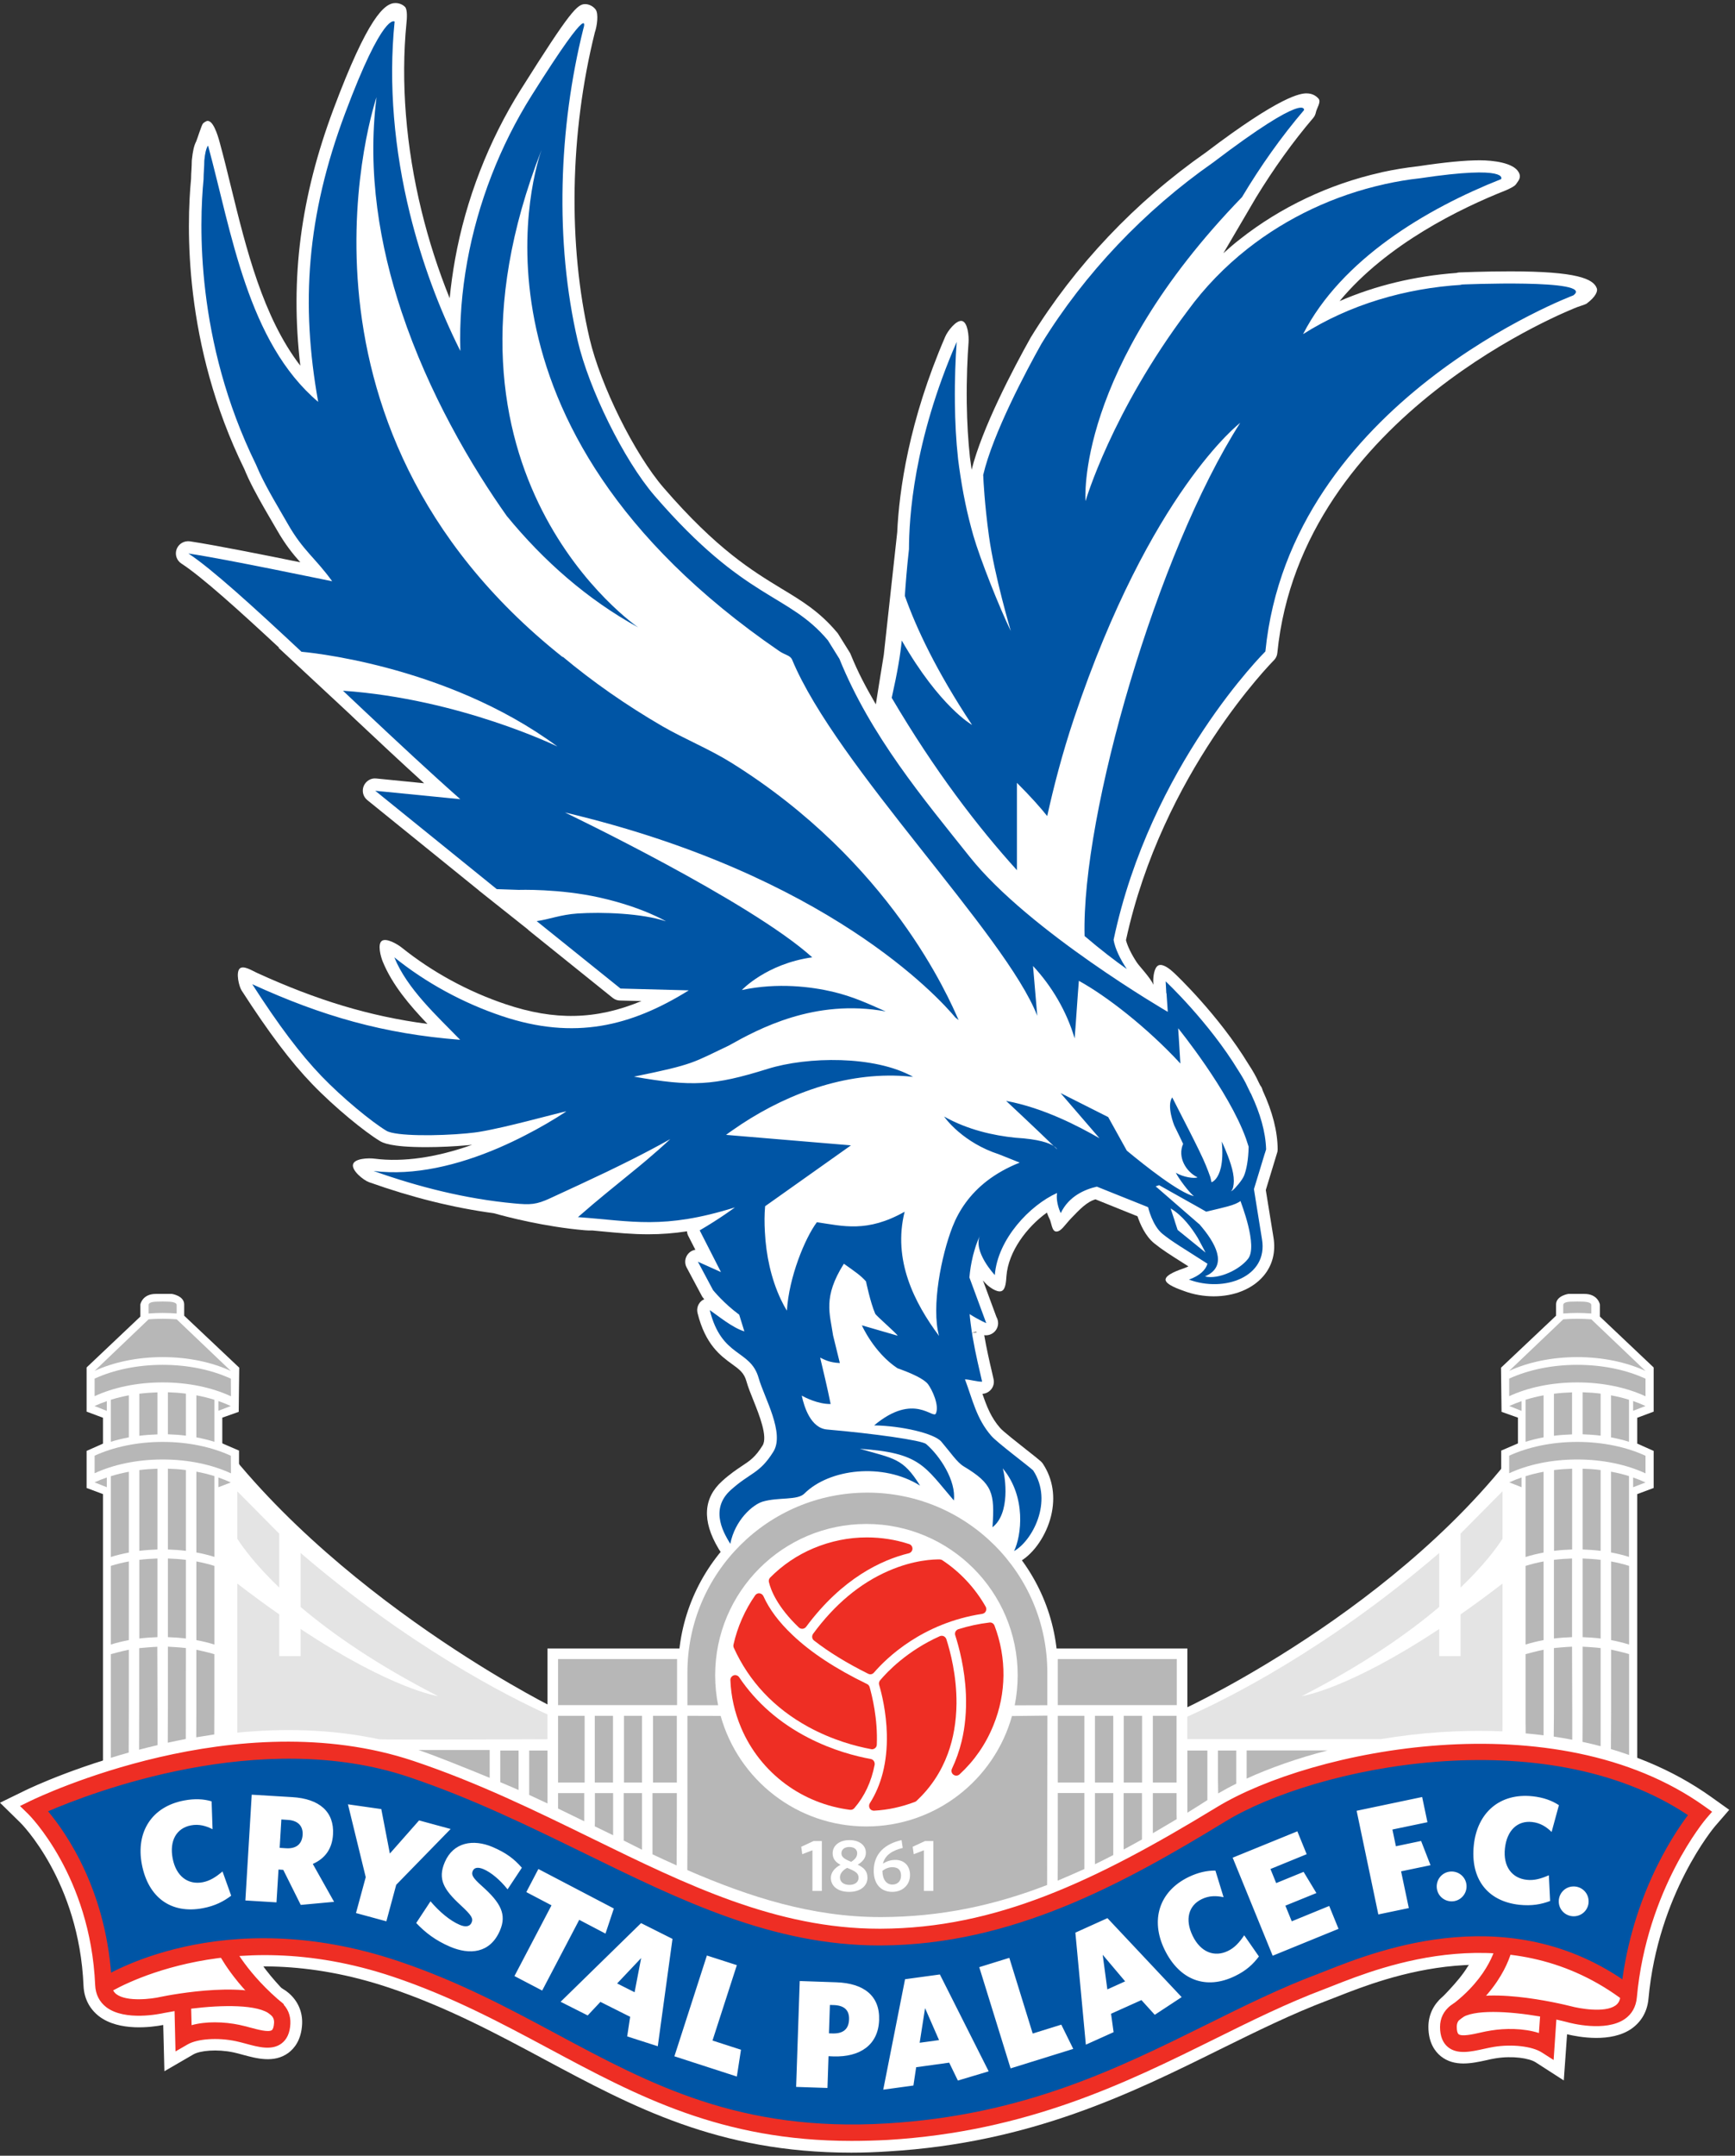 <svg width="161" height="200" viewBox="0 0 161 200" fill="none" xmlns="http://www.w3.org/2000/svg">
<rect x="0" y="0" width="161" height="200" fill="#333333" stroke="none"/>
<g clip-path="url(#clip0_1724_1196)">
<path d="M50.951 158.205C50.951 158.205 28.634 147.007 17.76 129.837C17.819 144.591 17.092 162.998 17.092 162.998L51.255 169.717L50.951 158.205Z" fill="white"/>
<path d="M109.936 158.509C109.936 158.509 132.254 148.196 143.128 131.025C143.069 145.779 143.796 162.998 143.796 162.998L109.632 169.717L109.936 158.509Z" fill="white"/>
<path d="M110.182 152.94H50.804V180.041H110.182V152.94Z" fill="white"/>
<path d="M98.159 154.944C98.159 164.55 90.271 172.34 80.547 172.34C70.822 172.34 62.935 164.55 62.935 154.944C62.935 145.337 70.822 137.548 80.547 137.548C90.271 137.548 98.159 145.337 98.159 154.944Z" fill="white"/>
<path d="M9.558 164.03V138.618L8.035 138.049V134.611L9.558 133.933V131.536L8.035 130.966V126.87L13.025 122.146V121.026C13.025 121.026 13.192 120.043 14.469 120.043C15.746 120.043 15.943 120.043 15.943 120.043C15.943 120.043 17.092 120.21 17.092 121.026C17.092 121.841 17.092 122.067 17.092 122.067L22.2 126.89L22.151 130.986L20.628 131.526V133.913L22.18 134.581V138.363V161.584L9.558 164.03Z" fill="white"/>
<path d="M151.929 164.03V138.618L153.452 138.049V134.611L151.929 133.933V131.536L153.452 130.966V126.87L148.462 122.146V121.026C148.462 121.026 148.295 120.043 147.018 120.043C145.741 120.043 145.544 120.043 145.544 120.043C145.544 120.043 144.395 120.21 144.395 121.026C144.395 121.841 144.395 122.067 144.395 122.067L139.287 126.89L139.336 130.986L140.859 131.526V133.913L139.307 134.581V138.363V161.584L151.929 164.03Z" fill="white"/>
<path d="M78.995 199.716C66.647 199.716 58.76 195.482 50.44 191.023C46.039 188.665 41.481 186.22 36.138 184.422C21.011 179.344 11.04 185.571 10.628 185.836L8.614 182.733C9.086 182.428 20.411 175.238 37.326 180.915C42.974 182.811 47.67 185.326 52.208 187.762C60.793 192.369 68.887 196.71 82.216 195.915C94.681 195.168 103.257 190.925 111.537 186.829C115.074 185.08 118.413 183.43 121.95 182.104C122.176 182.015 122.451 181.907 122.765 181.79C127.195 180.041 140.701 174.707 152.361 183.587L150.112 186.534C140.122 178.921 128.501 183.508 124.13 185.227C123.796 185.355 123.511 185.473 123.266 185.561C119.906 186.829 116.645 188.44 113.198 190.139C104.986 194.206 95.664 198.812 82.452 199.598C81.244 199.677 80.105 199.716 78.995 199.716Z" fill="white"/>
<path d="M145.112 193.017L142.489 191.327C141.9 190.954 140.358 190.709 138.786 190.964C138.511 191.003 138.216 191.072 137.922 191.141C136.606 191.426 134.965 191.789 133.698 190.768C133.177 190.345 132.549 189.53 132.549 188.047C132.549 186.917 133.04 185.915 133.924 185.218C136.822 182.968 143.924 184.54 146.035 185.07C147.44 185.453 148.982 185.434 149.287 185.159C150.004 177.153 153.255 171.368 155.092 168.686C141.949 160.749 121.842 165.061 114.308 169.874C103.071 177.045 93.709 181.505 81.745 181.554C71.549 181.564 62.905 177.369 53.77 172.9C48.662 170.395 43.377 167.812 37.562 165.857C25.353 161.761 11.453 166.378 6.179 168.48C8.143 171.181 11.129 176.475 11.453 184.059C11.738 184.412 13.28 184.501 14.665 184.196C16.836 183.754 24.007 182.526 26.797 184.913C27.651 185.65 28.093 186.671 28.034 187.801C27.956 189.284 27.297 190.06 26.757 190.463C25.441 191.426 23.82 190.984 22.514 190.63C22.229 190.551 21.944 190.473 21.669 190.414C20.117 190.09 18.555 190.247 17.946 190.601L15.255 192.162L15.147 187.87C14.086 188.076 11.07 188.489 9.204 187.074C8.31 186.387 7.799 185.404 7.75 184.226C7.338 174.521 1.935 169.138 1.876 169.089L0 167.252L2.357 166.102C3.143 165.719 21.934 156.722 38.721 162.36C44.763 164.393 50.155 167.036 55.371 169.59C64.064 173.843 72.276 177.87 81.588 177.87C81.627 177.87 81.667 177.87 81.716 177.87C92.786 177.821 101.636 173.587 112.314 166.77C121.144 161.142 144.228 156.299 158.815 166.731L160.465 167.91L159.139 169.442C159.09 169.501 153.854 175.699 152.97 185.444C152.862 186.622 152.312 187.575 151.389 188.223C149.483 189.54 146.527 188.999 145.417 188.734L145.112 193.017Z" fill="white"/>
<path d="M26.58 184.923C26.58 184.923 24.734 183.076 23.968 181.711C22.445 179.019 10.579 184.334 10.579 184.334L13.811 185.031" fill="white"/>
<path d="M133.492 185.63C133.492 185.63 135.378 183.823 136.174 182.487C137.765 179.835 149.494 185.424 149.494 185.424L146.242 186.043" fill="white"/>
<path d="M9.204 185.031C9.204 185.031 8.949 177.733 7.308 174.491C5.668 171.25 5.02 167.988 5.02 167.988C5.02 167.988 14.97 162.979 21.453 162.861C27.936 162.743 44.075 165.543 49.104 168.313C54.133 171.083 67.689 178.519 74.712 180.041C81.745 181.554 93.356 179.756 100.625 176.76C107.884 173.774 112.746 168.627 115.693 167.321C118.64 166.014 128.129 162.586 134.513 162.006C140.898 161.427 148.589 164.05 152.921 164.865C157.253 165.68 156.615 167.321 156.615 167.321L151.399 183.901C151.399 183.901 143.069 181.072 137.48 180.905C131.891 180.738 122.382 184.943 119.445 186.033C116.498 187.123 103.552 192.526 99.387 194.166C95.222 195.807 81.146 199.569 73.121 197.771C65.096 195.974 49.517 188.056 45.44 186.043C41.364 184.019 26.62 179.167 24.665 180.09C22.71 181.014 9.204 185.031 9.204 185.031Z" fill="white"/>
<path d="M148.186 26.776C147.891 25.872 146.359 25.175 140.141 25.175C137.715 25.175 135.466 25.273 135.436 25.273C135.338 25.273 135.24 25.293 135.151 25.322C131.301 25.607 127.627 26.491 124.307 27.935C128.708 22.631 135.564 19.311 139.709 17.67C139.925 17.582 140.534 17.307 140.672 17.101C140.878 16.786 141.212 16.491 140.927 15.981C140.446 15.097 138.56 14.871 137.302 14.871C135.947 14.871 134.031 15.057 131.625 15.421C130.485 15.549 129.346 15.735 128.266 15.971C128.216 15.981 128.167 15.991 128.118 16.01C123.344 17.081 118.826 19.222 115.054 22.199C114.523 22.611 114.013 23.053 113.522 23.495L116.557 18.319C118.197 15.637 119.975 13.152 121.861 10.942C121.989 10.794 122.067 10.617 122.107 10.431C122.175 10.058 122.608 9.468 122.362 9.164C122.205 8.977 121.861 8.663 121.242 8.663C120.692 8.663 118.875 8.849 111.911 14.134C105.359 18.712 99.74 24.645 95.644 31.314C93.994 34.261 91.126 39.732 90.163 43.583C90.104 43.19 90.055 42.807 90.006 42.434C89.839 40.882 89.74 39.28 89.711 37.375C89.682 35.096 89.78 33.063 89.878 31.756C89.917 31.206 89.809 29.919 89.279 29.782C88.748 29.654 87.933 30.715 87.717 31.226C84.338 39.035 83.434 45.518 83.257 49.388L82.01 60.763C81.873 61.549 81.273 65.35 81.273 65.35C80.33 63.71 79.662 62.482 78.936 60.704C78.916 60.645 78.886 60.586 78.847 60.527L77.776 58.808C77.747 58.759 77.717 58.72 77.678 58.68C76.057 56.745 74.417 55.753 72.511 54.604C69.849 52.983 66.529 50.979 61.598 45.272C58.877 42.129 55.724 35.764 54.703 31.383C52.689 22.709 52.876 12.336 55.194 3.024C55.41 2.406 55.557 1.266 55.272 0.883C55.056 0.588 54.663 0.382 54.3 0.382C53.573 0.382 52.915 1.021 48.367 8.25C48.357 8.27 48.347 8.29 48.328 8.309C45.342 13.063 43.23 18.505 42.228 24.055C42.012 25.263 41.845 26.471 41.727 27.67C40.666 25.047 39.792 22.326 39.114 19.556C37.66 13.614 37.179 7.592 37.719 2.131C37.758 1.787 37.827 0.873 37.581 0.638C37.356 0.412 37.031 0.284 36.688 0.284C35.686 0.284 34.144 1.581 30.941 10.136C27.896 18.289 26.914 25.764 27.867 33.927C24.399 29.418 22.847 23.083 21.443 17.366C21.099 15.951 20.755 14.556 20.392 13.23C20.215 12.562 19.733 10.951 19.125 11.256C19.085 11.276 19.046 11.305 19.007 11.325C18.997 11.325 18.997 11.335 18.987 11.335C18.967 11.344 18.948 11.364 18.918 11.384C18.889 11.403 18.859 11.433 18.84 11.452C18.712 11.57 18.28 12.975 18.201 13.132C18.005 13.496 17.887 14.036 17.808 14.802C17.808 14.841 17.798 14.871 17.798 14.91C17.798 15.175 17.779 15.441 17.769 15.706C17.749 16 17.73 16.295 17.73 16.59C17.317 20.872 16.993 31.953 22.68 43.534L22.808 43.838C22.887 44.015 22.965 44.192 23.044 44.369C23.663 45.675 24.36 46.873 25.028 48.023C25.254 48.406 25.47 48.779 25.686 49.152C26.472 50.528 27.16 51.372 27.867 52.168C24.655 51.51 19.91 50.567 17.622 50.223C17.091 50.154 16.59 50.439 16.394 50.94C16.207 51.431 16.384 52.001 16.836 52.286C18.751 53.533 22.238 56.686 25.892 60.085L25.843 60.095L32.346 66.146L32.935 66.706C35.057 68.7 37.257 70.763 39.359 72.668L34.91 72.226C34.419 72.167 33.947 72.462 33.751 72.924C33.564 73.385 33.692 73.916 34.085 74.23L44.448 82.619H44.438L48.976 86.224C49.005 86.253 49.035 86.292 49.074 86.322L56.854 92.579C57.05 92.736 57.286 92.825 57.532 92.825L59.526 92.874C55.302 94.632 51.441 94.691 46.923 93.168C43.436 91.999 40.106 90.182 37.277 87.913C36.874 87.589 35.843 86.99 35.43 87.294C35.018 87.599 35.322 88.738 35.519 89.219C36.403 91.38 38.023 93.276 39.664 94.995C34.301 94.288 29.419 92.805 23.849 90.261C23.388 90.054 22.553 89.504 22.219 89.887C21.895 90.27 22.16 91.479 22.425 91.901C24.949 95.811 26.963 98.492 28.977 100.584C31.089 102.775 33.868 105.024 35.234 105.849C35.499 106.007 36.197 106.429 39.536 106.429C40.803 106.429 42.198 106.36 43.377 106.252C43.524 106.242 43.672 106.223 43.809 106.213C40.479 107.392 37.414 107.834 34.772 107.5C34.203 107.421 32.896 107.47 32.758 108.03C32.621 108.59 33.702 109.484 34.242 109.68C38.21 111.095 42.09 112.057 45.813 112.558C47.041 112.902 50.518 113.816 54.27 114.14C54.526 114.16 54.762 114.169 54.987 114.16C55.292 114.189 55.606 114.218 55.901 114.248C57.345 114.385 58.7 114.513 60.154 114.513C61.343 114.513 62.531 114.425 63.749 114.238C63.759 114.385 63.798 114.533 63.867 114.661L64.525 115.947C64.29 115.987 64.054 116.104 63.887 116.291C63.563 116.645 63.484 117.165 63.72 117.598L65.125 120.23C65.154 120.289 65.193 120.348 65.243 120.407C65.252 120.417 65.282 120.456 65.35 120.535C65.292 120.564 65.233 120.593 65.174 120.633C64.791 120.898 64.614 121.379 64.732 121.831C65.459 124.758 66.873 125.79 67.914 126.546C68.621 127.057 69.054 127.371 69.27 128.167C69.417 128.697 69.663 129.296 69.918 129.935C70.458 131.281 71.264 133.304 70.763 134.11C70.085 135.19 69.614 135.504 68.838 136.015C68.356 136.339 67.747 136.742 67.02 137.4C65.262 138.982 65.134 141.084 66.657 143.648L66.745 143.795C66.981 144.207 67.443 144.424 67.914 144.345C68.376 144.266 68.749 143.913 68.838 143.451C69.191 141.644 72.168 140.21 72.747 140.17C73.769 140.102 74.741 140.033 75.409 139.365C76.49 138.284 82.364 138.216 82.364 138.216C82.364 138.216 83.061 138.245 84.132 138.461C84.338 138.569 84.554 138.658 84.741 138.785C84.927 138.903 85.124 138.972 85.35 138.962C85.477 138.962 87.452 139.758 87.609 139.944C87.904 140.288 91.234 142.135 91.617 142.341C91.843 142.459 93.787 145.042 94.063 145.042C94.514 145.71 94.681 145.524 94.691 144.846C95.958 144.099 97.088 142.439 97.53 140.661C97.962 138.893 97.707 137.214 96.774 135.799C96.725 135.721 96.656 135.652 96.587 135.583C96.391 135.406 95.88 134.994 95.271 134.522C94.456 133.874 93.08 132.803 92.805 132.479C91.97 131.526 91.568 130.495 91.165 129.316C91.489 129.296 91.784 129.139 91.98 128.894C92.196 128.629 92.275 128.275 92.196 127.941L92.049 127.293C91.813 126.301 91.558 125.171 91.342 123.933L91.332 123.874C91.381 123.884 91.42 123.884 91.469 123.884C91.479 123.884 91.479 123.884 91.489 123.884C92.108 123.884 92.619 123.383 92.619 122.755C92.619 122.548 92.56 122.352 92.461 122.175L91.214 118.796C91.322 118.924 91.41 119.022 91.45 119.061C91.754 119.385 92.501 119.935 92.923 119.788C93.346 119.641 93.355 118.816 93.395 118.374C93.571 116.114 95.29 113.835 97.147 112.5C97.255 112.804 97.353 113.01 97.383 113.059C97.579 113.433 97.599 114.258 98.021 114.258C98.031 114.258 98.041 114.258 98.041 114.258C98.473 114.248 98.797 113.659 99.406 113.02C100.182 112.215 100.84 111.507 101.656 111.272L105.555 112.843C105.791 113.541 106.272 114.68 107.117 115.358C107.844 115.947 108.561 116.399 109.848 117.214C109.985 117.303 110.133 117.391 110.28 117.489C110.162 117.548 110.034 117.607 109.887 117.656C109.445 117.814 108.168 118.236 108.158 118.717C108.158 119.189 109.425 119.611 109.877 119.778C110.742 120.102 111.694 120.269 112.628 120.269C114.543 120.269 116.223 119.582 117.244 118.383C118.079 117.401 118.403 116.154 118.168 114.778C118.001 113.757 117.588 111.223 117.46 110.407L118.511 106.95C118.551 106.842 118.561 106.724 118.561 106.616C118.551 104.975 118.089 103.158 117.176 101.184L117.136 101.056C117.097 100.918 117.028 100.801 116.94 100.693C116.891 100.594 116.842 100.496 116.802 100.417C116.557 99.877 116.252 99.337 115.869 98.757C113.07 94.15 109.101 90.398 108.924 90.241C108.59 89.927 107.923 89.377 107.5 89.563C107.088 89.76 106.999 90.663 107.019 91.125L107.038 91.371C106.763 90.722 105.722 89.642 105.496 89.298C104.995 88.542 104.622 87.775 104.485 87.225C107.844 71.696 118.109 61.362 118.207 61.264C118.394 61.077 118.511 60.832 118.531 60.576C120.751 38.367 146.123 28.583 146.379 28.485C146.477 28.446 147.135 28.24 147.214 28.181C148.117 27.513 148.255 27.002 148.186 26.776ZM90.556 123.55C90.585 123.57 90.625 123.58 90.654 123.599L90.163 123.678L90.556 123.55Z" fill="white"/>
<path d="M77.364 186.023L77.01 186.013L76.922 188.646L77.246 188.656C78.219 188.685 78.759 188.282 78.788 187.349C78.818 186.495 78.336 186.053 77.364 186.023Z" fill="#0055A5"/>
<path d="M85.341 189.52L87.138 189.274L85.842 186.308L85.341 189.52Z" fill="#0055A5"/>
<path d="M58.887 184.835L59.496 181.662L57.267 184.019L58.887 184.835Z" fill="#0055A5"/>
<path d="M26.689 168.843L26.109 168.804L25.952 171.436L26.551 171.476C27.494 171.534 28.035 171.083 28.084 170.208C28.123 169.383 27.622 168.892 26.689 168.843Z" fill="#0055A5"/>
<path d="M102.756 184.569L104.407 183.823L102.324 181.357L102.756 184.569Z" fill="#0055A5"/>
<path d="M113.316 168.322C102.187 175.424 93.13 179.658 81.736 179.707C66.333 179.766 54.399 169.56 38.152 164.099C21.895 158.637 3.183 167.753 3.183 167.753C3.183 167.753 9.155 173.587 9.607 184.127C9.607 184.127 20.461 177.055 36.718 182.507C52.974 187.968 61.392 198.852 82.315 197.594C100.526 196.504 110.89 188.066 122.588 183.666C126.223 182.3 139.602 176.082 151.183 184.864C152.243 174.589 157.754 168.205 157.754 168.205C143.904 158.323 121.498 163.107 113.316 168.322ZM18.83 177.035C15.874 177.595 13.752 176.043 13.163 172.969C12.593 169.973 14.076 167.615 17.072 167.046C18.054 166.859 18.889 166.898 19.636 167.124L19.724 169.707C19.125 169.403 18.467 169.207 17.71 169.354C16.384 169.609 15.707 170.768 16.021 172.419C16.345 174.098 17.465 174.884 18.811 174.629C19.479 174.501 20.038 174.147 20.648 173.627L21.453 175.876C20.746 176.407 19.97 176.819 18.83 177.035ZM27.907 176.731L26.286 173.479L25.844 173.45L25.657 176.495L22.769 176.318L23.359 166.505L27.111 166.731C29.645 166.879 31.03 168.097 30.902 170.199C30.824 171.525 30.166 172.428 29.026 172.929L31.001 176.446L27.907 176.731ZM35.853 178.253L33.034 177.487L33.938 174.157L32.288 167.399L35.382 167.841L36.177 171.967L38.889 168.892L41.816 169.688L36.767 174.864L35.853 178.253ZM44.723 174.982C46.481 176.544 47.032 177.625 46.393 179.108C45.48 181.239 43.574 181.387 41.747 180.601C40.421 180.031 39.468 179.304 38.623 178.41L39.949 176.397C40.784 177.379 41.757 178.194 42.651 178.577C43.171 178.803 43.594 178.764 43.761 178.371C43.928 177.988 43.78 177.713 42.739 176.75C41.177 175.306 40.598 174.344 41.275 172.762C42.071 170.906 43.918 170.601 45.706 171.358C47.012 171.918 47.719 172.477 48.426 173.283L47.1 175.287C46.373 174.373 45.558 173.715 44.88 173.42C44.35 173.195 44.006 173.263 43.869 173.578C43.721 173.931 43.849 174.206 44.723 174.982ZM47.739 183.332L51.177 176.77L48.839 175.542L49.959 173.401L56.962 177.065L56.186 179.393L53.75 178.116L50.312 184.677L47.739 183.332ZM61.039 189.844L58.2 188.931L58.475 187.113L55.715 185.728L54.536 186.986L52.022 185.719L59.487 178.42L62.404 179.884L61.039 189.844ZM68.376 192.654L62.581 190.777L65.597 181.426L68.376 182.32L66.117 189.314L68.76 190.168L68.376 192.654ZM77.335 190.787L76.883 190.768L76.785 193.714L73.877 193.616L74.211 183.793L77.61 183.911C80.144 184 81.657 185.149 81.578 187.408C81.5 189.726 79.81 190.866 77.335 190.787ZM88.886 193.027L88.081 191.367L85.016 191.789L84.761 193.488L81.961 193.872L83.985 183.626L87.217 183.184L91.745 192.172L88.886 193.027ZM93.778 191.897L90.871 182.507L93.66 181.642L95.831 188.665L98.483 187.84L99.593 190.09L93.778 191.897ZM107.157 186.927L105.919 185.561L103.1 186.829L103.336 188.538L100.762 189.697L99.79 179.304L102.766 177.959L109.652 185.286L107.157 186.927ZM114.603 183.332C111.901 184.648 109.446 183.705 108.07 180.886C106.734 178.145 107.55 175.483 110.29 174.147C111.184 173.715 112.009 173.538 112.785 173.548L113.542 176.014C112.884 175.876 112.196 175.857 111.508 176.2C110.29 176.79 109.937 178.086 110.673 179.599C111.42 181.141 112.707 181.603 113.944 181.004C114.563 180.709 115.005 180.218 115.457 179.55L116.822 181.514C116.282 182.232 115.644 182.831 114.603 183.332ZM118.099 181.446L114.386 172.35L120.388 169.904L121.253 172.026L117.893 173.401L118.424 174.707L120.968 173.666L122.156 175.631L119.278 176.8L119.868 178.253L123.345 176.829L124.209 178.951L118.099 181.446ZM130.732 177.025L127.903 177.615L125.889 167.998L131.969 166.721L132.46 169.059L129.209 169.737L129.533 171.289L131.871 170.798L132.745 173.047L130.014 173.617L130.732 177.025ZM134.818 176.397C134.052 176.456 133.384 175.896 133.325 175.13C133.266 174.363 133.826 173.696 134.592 173.637C135.358 173.578 136.026 174.138 136.085 174.904C136.144 175.67 135.574 176.338 134.818 176.397ZM143.982 169.963C143.501 169.491 142.931 169.118 142.165 169.04C140.82 168.892 139.837 169.806 139.651 171.476C139.464 173.175 140.309 174.255 141.674 174.403C142.352 174.481 142.99 174.305 143.727 173.98L143.845 176.367C143.01 176.682 142.146 176.839 140.996 176.721C138.01 176.397 136.429 174.295 136.763 171.181C137.087 168.155 139.189 166.328 142.224 166.653C143.216 166.761 144.002 167.046 144.66 167.478L143.982 169.963ZM146.143 177.782C145.377 177.841 144.709 177.281 144.65 176.515C144.591 175.748 145.151 175.081 145.918 175.022C146.684 174.963 147.352 175.523 147.411 176.289C147.479 177.055 146.91 177.723 146.143 177.782Z" fill="#0055A5"/>
<path d="M144.169 191.121L143.079 190.424C142.185 189.844 140.309 189.628 138.619 189.903C138.324 189.952 138.01 190.021 137.696 190.09C136.488 190.355 135.25 190.63 134.376 189.933C133.885 189.54 133.629 188.901 133.629 188.056C133.629 187.251 133.963 186.573 134.592 186.082C137.214 184.039 144.906 185.915 145.77 186.131C146.526 186.337 148.884 186.77 149.896 186.072C150.181 185.876 150.328 185.601 150.367 185.208C151.173 176.367 155.171 170.346 156.634 168.401C143.295 159.502 122.048 163.902 113.709 168.99C104.21 174.786 93.906 180.444 81.735 180.493C81.686 180.493 81.647 180.493 81.598 180.493C71.697 180.493 63.21 176.338 54.241 171.947C49.094 169.432 43.78 166.829 37.906 164.855C24.164 160.248 8.418 166.338 4.459 168.047C6.12 170.022 10.009 175.532 10.373 184.127C10.393 184.52 10.53 184.805 10.795 185.011C11.777 185.758 14.145 185.444 14.891 185.267C15.785 185.08 23.555 183.577 26.079 185.748C26.689 186.269 26.983 186.966 26.944 187.762C26.905 188.606 26.62 189.225 26.109 189.599C25.205 190.257 23.977 189.923 22.789 189.599C22.484 189.52 22.18 189.432 21.885 189.373C20.205 189.019 18.319 189.147 17.406 189.677L16.286 190.325L16.198 186.583C15.854 186.642 15.52 186.701 15.215 186.76C14.862 186.838 11.591 187.536 9.862 186.22C9.224 185.728 8.87 185.031 8.831 184.176C8.398 174.049 2.691 168.371 2.632 168.313L1.856 167.556L2.839 167.075C3.615 166.702 22.013 157.891 38.387 163.382C44.36 165.385 49.723 168.018 54.909 170.552C63.72 174.864 72.04 178.941 81.598 178.941H81.725C92.354 178.902 101.538 174.599 112.913 167.664C121.704 162.311 144.346 157.704 158.186 167.595L158.874 168.087L158.324 168.725C158.275 168.784 152.813 175.218 151.89 185.335C151.811 186.18 151.428 186.868 150.77 187.32C148.982 188.548 145.741 187.703 145.377 187.595C145.083 187.516 144.758 187.447 144.424 187.369L144.169 191.121ZM138.56 186.662C137.234 186.662 136.114 186.829 135.545 187.28C135.289 187.477 135.181 187.713 135.181 188.047C135.181 188.39 135.24 188.636 135.348 188.724C135.643 188.96 136.645 188.744 137.372 188.577C137.715 188.498 138.049 188.43 138.374 188.381C139.631 188.174 141.379 188.155 142.804 188.616L142.912 187.084C141.478 186.838 139.906 186.662 138.56 186.662ZM19.93 187.624C20.756 187.624 21.551 187.722 22.209 187.86C22.533 187.929 22.867 188.017 23.201 188.105C23.928 188.302 24.91 188.567 25.225 188.351C25.333 188.272 25.412 188.027 25.431 187.683C25.451 187.359 25.343 187.113 25.097 186.907C23.977 185.944 20.618 186.003 17.74 186.357L17.779 187.889C18.447 187.703 19.194 187.624 19.93 187.624Z" fill="#EE2E24"/>
<path d="M79.015 198.626C66.913 198.626 59.143 194.461 50.951 190.07C46.511 187.693 41.914 185.227 36.482 183.4C20.805 178.135 10.137 184.864 10.029 184.933L9.194 183.646C9.646 183.351 20.549 176.436 36.963 181.947C42.523 183.813 47.179 186.308 51.678 188.724C60.401 193.4 68.642 197.82 82.276 197.005C94.957 196.249 103.631 191.956 112.009 187.811C115.516 186.072 118.836 184.432 122.323 183.125C122.559 183.037 122.834 182.929 123.149 182.801C127.903 180.925 140.515 175.945 151.684 184.451L150.751 185.669C140.27 177.683 128.237 182.438 123.708 184.225C123.384 184.353 123.099 184.461 122.854 184.559C119.436 185.846 116.155 187.467 112.687 189.186C104.564 193.204 95.36 197.761 82.364 198.537C81.215 198.596 80.095 198.626 79.015 198.626Z" fill="#EE2E24"/>
<path d="M25.372 187.143C21.698 184.137 20.264 181.22 20.205 181.092L21.59 180.424C21.6 180.454 22.946 183.174 26.344 185.954L25.372 187.143Z" fill="#EE2E24"/>
<path d="M135.348 187.457L134.444 186.22C138.403 183.341 138.874 180.277 138.874 180.247L140.397 180.463C140.377 180.611 139.827 184.206 135.348 187.457Z" fill="#EE2E24"/>
<path d="M89.574 46.697C89.338 45.557 89.083 44.153 88.897 42.571C89.044 43.868 89.26 45.233 89.574 46.697Z" fill="white"/>
<path d="M116.135 101.586C116.095 101.459 116.066 101.39 116.066 101.39C116.066 101.39 116.076 101.439 116.095 101.518C115.997 101.302 115.889 101.085 115.781 100.869C115.535 100.319 115.231 99.818 114.917 99.327C112.166 94.799 108.168 91.047 108.168 91.047L108.227 92.147L108.247 92.156L108.365 93.876C108.365 93.876 95.468 86.391 89.977 79.485C85.713 74.132 80.802 68.297 77.894 61.126L76.824 59.407C73.111 54.987 69.231 55.822 60.754 46.009C57.846 42.64 54.634 36.019 53.613 31.638C51.461 22.385 51.844 11.845 54.133 2.661C54.133 2.661 55.204 -0.472 49.34 8.849C46.403 13.515 44.34 18.829 43.358 24.252C42.857 27.022 42.631 29.811 42.719 32.562C40.725 28.593 39.134 24.271 38.034 19.812C36.59 13.938 36.03 7.838 36.619 2.003C36.619 2.003 35.588 0.991 32.022 10.519C28.456 20.047 27.896 28.181 29.527 37.286C22.975 31.737 21.492 21.56 19.311 13.515C19.311 13.515 19.302 13.515 19.302 13.525C19.282 13.545 19.253 13.574 19.223 13.643C19.144 13.8 19.027 14.154 18.958 14.9C18.958 15.48 18.889 16.059 18.889 16.639C18.496 20.666 18.123 31.619 23.741 43.072C23.859 43.337 23.977 43.612 24.095 43.877C24.891 45.557 25.834 47.08 26.698 48.593C28.122 51.097 29.223 51.716 30.824 53.926C30.657 53.907 21.011 51.873 17.484 51.353C19.616 52.748 23.525 56.303 27.975 60.468C27.975 60.468 41.275 61.539 51.727 69.26C51.727 69.26 42.68 64.839 31.826 64.083C32.464 64.682 33.103 65.291 33.741 65.89C36.835 68.798 39.949 71.706 42.709 74.142H42.67L34.822 73.366L46.098 82.491L48.122 82.56C48.122 82.56 51.913 82.432 55.666 83.277C59.663 84.18 61.795 85.477 61.795 85.477C59.555 84.721 55.842 84.603 53.603 84.75C52.002 84.858 50.96 85.3 49.801 85.457L50.459 85.988L57.581 91.715L63.917 91.882C58.563 95.211 53.308 96.528 46.58 94.268C43.004 93.07 39.536 91.194 36.59 88.817C37.778 91.744 40.548 94.249 42.7 96.469C35.607 95.919 29.891 94.278 23.407 91.312C25.883 95.162 27.857 97.775 29.822 99.828C31.786 101.871 34.497 104.091 35.853 104.907C36.717 105.427 40.676 105.398 43.299 105.152C43.79 105.103 44.242 105.054 44.615 104.985C45.214 104.887 45.971 104.72 46.766 104.543C49.458 103.924 52.709 103.011 52.532 103.129C51.363 103.895 50.086 104.641 48.74 105.329C47.945 105.741 47.13 106.125 46.295 106.488C42.523 108.109 38.417 109.111 34.664 108.639C38.859 110.132 43.24 111.232 47.68 111.645C49.212 111.792 49.762 111.773 51.088 111.154C53.072 110.24 54.703 109.484 56.284 108.728C57.08 108.345 57.876 107.952 58.681 107.549C59.791 106.989 60.931 106.39 62.198 105.683C61.461 106.37 60.724 107.018 59.968 107.657C59.546 108.011 59.113 108.374 58.671 108.728C57.139 109.985 55.499 111.282 53.632 112.922C58.642 113.276 61.54 114.101 68.199 112.018C68.199 112.018 66.834 113.04 64.928 114.15L66.903 118.02L64.761 117.057L66.166 119.69C66.166 119.69 67.168 120.928 68.592 121.969L69.074 123.521C67.974 123.197 66.559 122.018 65.862 121.546C66.972 126.016 69.634 125.141 70.4 127.853C70.92 129.68 72.855 132.96 71.755 134.699C70.469 136.752 69.624 136.605 67.816 138.235C65.714 140.121 67.335 142.479 67.767 143.235C68.199 141.025 69.85 139.591 70.773 139.316C72.237 138.884 73.995 139.218 74.643 138.569C76.961 136.261 81.942 135.672 85.379 137.833C83.788 135.259 82.963 135.338 79.79 134.414C85.399 134.787 85.763 136.005 88.513 139.208C88.739 137.39 87.226 135.072 85.939 133.972C85.537 133.628 81.087 133 76.755 132.626C75.233 132.499 74.624 130.534 74.398 129.483C74.663 129.63 75.891 130.279 77.079 130.259C76.775 128.737 76.352 126.998 76.107 125.957C76.529 126.153 76.971 126.418 77.934 126.458L77.305 123.894C77.01 121.851 76.343 120.368 78.307 117.244C79.388 118.01 79.869 118.334 80.36 118.884C80.36 118.884 80.763 120.839 81.215 121.88C81.303 122.077 83.228 123.727 83.297 123.923L79.977 122.961C79.977 122.961 81.087 125.485 83.277 126.939C84.574 127.401 85.733 127.921 86.116 128.422C86.509 128.953 87.167 130.367 86.853 131.124C86.607 131.742 84.839 129.12 81.116 132.243C83.651 132.283 86.696 132.98 87.354 133.756C88.209 134.758 88.808 135.672 89.427 136.045C92.128 137.666 92.314 138.51 92.098 141.693C93.768 140.406 93.297 137.047 93.051 136.231C95.261 138.884 94.78 142.489 94.102 143.903C95.762 142.98 97.776 139.316 95.87 136.418C95.359 135.947 92.55 133.854 92 133.226C90.595 131.625 90.242 129.807 89.544 127.97C90.035 127.99 90.644 128.196 91.136 128.187C90.89 127.096 90.537 125.682 90.271 124.12C90.242 123.982 90.222 123.835 90.203 123.698C90.193 123.639 90.183 123.58 90.173 123.521C90.134 123.285 90.104 123.059 90.075 122.813C90.065 122.755 90.065 122.696 90.055 122.646C90.026 122.411 89.996 122.165 89.977 121.92C90.89 122.499 91.519 122.755 91.519 122.755L89.957 118.521C89.957 118.521 89.957 118.521 89.957 118.511C89.986 118.187 90.026 117.873 90.075 117.548C90.075 117.529 90.085 117.509 90.085 117.49C90.134 117.195 90.193 116.91 90.261 116.625C90.271 116.576 90.281 116.527 90.291 116.488C90.36 116.222 90.438 115.967 90.517 115.702C90.537 115.643 90.556 115.574 90.576 115.515C90.684 115.201 90.811 114.896 90.949 114.592C90.242 116.105 92.314 118.295 92.314 118.295C92.58 114.945 95.576 111.812 98.09 110.682C97.953 111.616 98.434 112.549 98.434 112.549C99.18 110.967 100.693 110.339 101.784 110.093L103.817 110.908L105.978 111.773L106.538 111.999C106.538 111.999 106.931 113.718 107.884 114.484C108.807 115.23 109.76 115.771 112.048 117.244C111.881 117.814 111.361 118.344 110.329 118.717C113.591 119.935 117.696 118.472 117.107 114.975C116.901 113.737 116.361 110.329 116.361 110.329V110.319L117.127 107.804L117.353 107.058L117.382 106.979L117.49 106.635C117.441 104.985 116.92 103.266 116.135 101.586ZM104.563 106.753L102.835 103.639L98.414 101.41L102.029 105.604C100.124 104.514 96.882 102.795 93.365 102.137C93.365 102.137 96.352 104.926 97.776 106.321C98.051 106.498 98.1 106.635 98.1 106.635C98.002 106.547 97.894 106.429 97.776 106.321C97.353 106.046 96.401 105.683 94.22 105.555C92.197 105.349 89.79 104.818 87.609 103.59C87.609 103.59 88.041 104.229 88.935 104.995C88.945 105.005 88.965 105.015 88.975 105.024L88.984 105.034C89.819 105.741 91.047 106.557 92.707 107.097C92.835 107.136 94.495 107.824 94.623 107.863C93.434 108.335 92.432 108.914 91.597 109.553C89.986 110.8 88.984 112.293 88.385 113.826C87.354 116.468 86.401 121.232 87.138 123.943C84.849 120.869 82.826 116.91 83.945 112.421C80.458 114.386 78.219 113.747 75.802 113.393C74.683 114.896 73.209 118.501 73.022 121.595C72.816 121.271 72.629 120.918 72.453 120.544C71.549 118.629 71.087 116.429 70.979 114.317C70.93 113.472 70.93 112.667 70.999 111.92V111.91L78.965 106.262L67.374 105.29C67.561 105.142 67.767 105.005 67.964 104.867C72.423 101.724 77.924 99.563 83.454 99.808C83.886 99.828 84.309 99.858 84.731 99.907C81.175 97.913 74.928 98.011 71.225 99.17C66.196 100.742 64.202 100.83 58.828 99.887C64.477 98.738 64.27 98.591 67.62 97.009C70.37 95.467 75.596 92.628 82.187 93.836C80.576 93.129 79.191 92.461 77.227 91.999C75.311 91.557 72.188 91.135 68.838 91.852C68.838 91.852 71.117 89.416 75.37 88.817C69.565 83.581 52.424 75.379 52.424 75.379C76.755 81.126 87.108 92.549 88.65 94.396C88.758 94.475 88.857 94.563 88.955 94.642C88.041 92.559 82.639 79.966 67.846 70.753C65.793 69.476 63.534 68.572 61.441 67.364C58.102 65.419 55.017 63.268 52.208 60.92L52.218 60.969C24.694 39.094 34.94 9.016 34.94 9.016C34.055 16 35.234 22.827 37.258 28.908C38.544 32.768 40.165 36.324 41.815 39.418C43.662 42.895 45.548 45.783 47.022 47.866C50.45 52.05 54.516 55.626 59.221 58.209C59.221 58.209 38.446 44.064 50.253 13.908C49.791 15.195 41.629 39.369 72.315 60.409C72.905 60.802 73.337 60.792 73.514 61.225C77.6 71.057 93.326 86.705 96.253 94.239C96.126 92.697 95.988 91.164 95.86 89.622C97.619 91.508 98.994 93.856 99.721 96.341C99.849 94.819 99.986 92.51 100.114 90.998C102.658 92.392 106.43 95.31 109.534 98.669C109.534 98.669 109.494 98.63 109.445 98.581C109.337 98.463 109.229 98.345 109.141 98.247C109.19 98.296 109.239 98.345 109.278 98.394C109.308 98.424 109.327 98.443 109.347 98.473C109.386 98.512 109.426 98.551 109.445 98.581C109.475 98.61 109.494 98.64 109.534 98.669L109.396 96.439L109.327 95.398C109.327 95.398 114.023 101.174 115.624 105.643C115.712 105.899 115.791 106.144 115.869 106.39C115.84 107.647 115.663 108.492 115.457 109.042C115.28 109.513 114.563 110.299 114.406 110.417C114.288 110.506 114.219 110.525 114.219 110.525C114.435 110.358 114.484 109.946 114.494 109.572C114.494 109.101 114.396 108.61 114.219 108.04C114.052 107.51 113.856 107.009 113.689 106.616C113.512 106.193 113.374 105.908 113.374 105.908C113.473 106.95 113.424 107.706 113.306 108.256C113.306 108.276 113.306 108.295 113.296 108.305C113.06 109.346 112.589 109.612 112.461 109.671C112.441 109.68 112.431 109.68 112.422 109.68C112.382 109.513 112.353 109.356 112.314 109.209C112.186 108.836 112.039 108.462 111.891 108.099C111.361 106.773 109.416 103.099 108.777 101.812C108.227 102.598 108.964 104.415 108.964 104.415C109.21 104.897 109.789 106.125 109.789 106.125C109.249 107.352 110.045 108.708 111.125 109.229C110.821 109.366 109.819 109.219 109.111 108.806C109.377 109.337 110.32 110.614 110.791 110.977C109.406 110.653 106.273 108.168 104.563 106.753ZM111.606 115.996L110.251 114.896L109.278 114.11L109.033 113.364L108.974 113.167L108.64 112.146L108.63 112.116C109.72 112.755 110.585 113.924 111.145 114.847C111.263 115.044 111.872 116.213 111.872 116.213L111.606 115.996ZM115.811 116.792C115.398 117.313 114.74 117.774 114.042 118.079C113.266 118.423 112.441 118.58 111.813 118.423C111.832 118.413 111.842 118.403 111.862 118.403C111.931 118.374 111.989 118.334 112.048 118.305C112.097 118.285 112.147 118.256 112.186 118.236C113.758 117.264 112.913 115.427 111.272 113.551L111.243 113.541L107.5 110.289L107.294 110.113L107.235 110.063L107.275 110.054L107.392 110.014L107.422 110.005L107.559 109.955L108.119 110.27L110.025 111.34L110.162 111.419L111.007 111.891L111.921 112.411H111.931C111.94 112.411 111.94 112.411 111.95 112.411C112.805 112.215 113.777 111.969 113.915 111.93C114.553 111.763 114.917 111.576 115.113 111.429C115.143 111.566 116.754 115.594 115.811 116.792Z" fill="#0055A5"/>
<path d="M135.486 26.403L135.672 26.422C130.427 26.737 125.24 28.259 120.918 31C124.474 24.065 132.342 19.369 139.297 16.619C139.297 16.619 140.161 15.283 131.753 16.541C130.663 16.658 129.582 16.845 128.502 17.081C128.482 17.081 128.472 17.081 128.453 17.091H128.472C123.855 18.112 119.465 20.165 115.761 23.082C113.669 24.733 111.793 26.658 110.212 28.829C103.129 38.249 100.733 46.49 100.733 46.49C100.733 46.49 99.711 34.33 115.251 18.289C116.96 15.431 118.885 12.7 121.007 10.215C121.007 10.215 121.36 8.397 112.569 15.077C106.204 19.527 100.654 25.361 96.646 31.884C95.202 34.457 92.128 40.243 91.234 44.074C91.244 44.182 91.254 44.3 91.254 44.418C91.254 44.418 91.352 46.716 91.774 49.761C92.285 53.445 93.798 58.543 93.798 58.543C92.766 56.441 90.93 51.814 90.32 49.683C90.026 48.641 89.78 47.659 89.584 46.706C89.456 46.117 89.358 45.557 89.26 44.997C89.21 44.703 89.161 44.388 89.112 44.074C89.034 43.573 88.965 43.072 88.906 42.591C88.71 40.803 88.631 39.123 88.611 37.434C88.582 35.194 88.67 33.18 88.778 31.717C84.741 40.98 84.358 48.111 84.348 50.96C84.142 52.777 84.044 54.142 83.965 55.282C85.016 58.258 86.873 62.226 90.203 67.256C90.203 67.256 87.207 65.586 83.68 59.427C83.543 60.782 83.287 62.334 82.747 64.741C86.745 71.528 90.753 76.744 94.367 80.733V72.629C95.664 73.925 96.558 74.937 97.177 75.713C97.756 73.081 98.562 69.927 99.691 66.568C106.734 45.616 115.084 39.231 115.084 39.231C107.402 51.235 100.35 75.507 100.644 86.842C102.127 88.109 103.463 89.131 104.563 89.907C103.964 89.013 103.463 87.992 103.336 87.196C106.754 70.998 117.422 60.439 117.422 60.439C119.74 37.237 145.996 27.404 145.996 27.404C148.137 25.843 135.486 26.403 135.486 26.403Z" fill="#0055A5"/>
<path d="M139.425 160.042V148.068V146.919C138.05 147.979 136.763 148.922 135.535 149.777V151.083V152.802V153.647H133.551V151.133C125.025 156.771 120.801 157.36 120.801 157.36C126.547 154.423 130.653 151.545 133.551 149.089V145.858V144.08C123.07 153.087 113.66 157.724 110.173 159.266C110.173 159.511 110.173 160.278 110.173 161.348H125.624C125.624 161.348 127.756 161.348 128.139 161.348C131.724 160.749 135.565 160.464 139.415 160.631" fill="#E4E4E4"/>
<path d="M123.197 162.399C120.388 163.126 117.834 164.03 115.683 165.012V162.399H123.197Z" fill="#B7B7B7"/>
<path d="M100.625 173.401C99.927 173.715 98.67 174.265 98.149 174.481L98.159 171.819V166.348H100.625V171.819V173.401Z" fill="#B7B7B7"/>
<path d="M100.625 159.187H98.159V165.376H100.625V159.187Z" fill="#B7B7B7"/>
<path d="M109.181 168.293V166.358H106.98V168.293V170.081C107.707 169.658 108.444 169.216 109.191 168.774L109.181 168.293Z" fill="#B7B7B7"/>
<path d="M109.181 159.187H106.98V165.376H109.181V159.187Z" fill="#B7B7B7"/>
<path d="M103.307 170.483V166.358H101.607V170.483V172.959C102.177 172.684 102.737 172.399 103.307 172.104V170.483Z" fill="#B7B7B7"/>
<path d="M103.307 159.187H101.607V165.376H103.307V159.187Z" fill="#B7B7B7"/>
<path d="M105.978 159.187H104.278V165.376H105.978V159.187Z" fill="#B7B7B7"/>
<path d="M105.968 170.041V166.358H104.269V170.041V171.593C104.828 171.289 105.398 170.984 105.968 170.66V170.041Z" fill="#B7B7B7"/>
<path d="M109.2 153.922H98.159V158.195H109.2V153.922Z" fill="#B7B7B7"/>
<path d="M54.212 168.971C53.407 168.578 52.601 168.185 51.786 167.792V167.311V166.358H54.212V167.311V168.971Z" fill="#B7B7B7"/>
<path d="M54.252 159.187H51.786V165.376H54.252V159.187Z" fill="#B7B7B7"/>
<path d="M60.548 172.035C61.294 172.389 62.041 172.733 62.787 173.067L62.807 168.264V166.358H60.548V168.264V172.035Z" fill="#B7B7B7"/>
<path d="M62.807 159.187H60.597V165.376H62.807V159.187Z" fill="#B7B7B7"/>
<path d="M56.884 159.187H55.194V165.376H56.884V159.187Z" fill="#B7B7B7"/>
<path d="M59.575 159.187H57.905V165.376H59.575V159.187Z" fill="#B7B7B7"/>
<path d="M62.827 153.922H51.786V158.195H62.827V153.922Z" fill="#B7B7B7"/>
<path d="M57.876 170.759C58.387 171.004 59.035 171.348 59.575 171.613V170.366V166.358H57.876V170.366V170.759Z" fill="#B7B7B7"/>
<path d="M49.105 166.525C49.674 166.79 50.234 167.055 50.804 167.32V165.69V162.409H49.105V165.69V166.525Z" fill="#B7B7B7"/>
<path d="M55.194 169.442C55.293 169.491 55.381 169.531 55.479 169.58C55.951 169.816 56.422 170.041 56.894 170.267V168.981V166.358H55.204V168.981L55.194 169.442Z" fill="#B7B7B7"/>
<path d="M22.023 155.406V146.919C23.398 147.979 24.684 148.922 25.912 149.777V153.647H27.896V151.133C36.423 156.771 40.647 157.36 40.647 157.36C34.9 154.423 30.794 151.545 27.896 149.089V145.553V144.08C37.935 152.704 46.992 157.321 50.803 159.06C50.803 159.728 50.803 161.358 50.803 161.358C50.803 161.358 35.519 161.437 35.146 161.358C30.686 160.405 26.197 160.337 22.023 160.749" fill="#E4E4E4"/>
<path d="M45.44 164.943C43.298 164.059 40.42 162.9 38.829 162.36H45.44V164.943Z" fill="#B7B7B7"/>
<path d="M46.423 164.796V162.409H48.122V164.796V166.073C47.955 165.994 47.317 165.719 46.423 165.346V164.796Z" fill="#B7B7B7"/>
<path d="M112.039 166.358V162.409H110.183V166.358V168.175C110.801 167.792 111.42 167.409 112.039 167.006V166.358Z" fill="#B7B7B7"/>
<path d="M114.721 165.012V162.409H113.021V165.012L113.041 166.387C113.562 166.083 114.122 165.778 114.721 165.484V165.012Z" fill="#B7B7B7"/>
<path d="M97.187 158.205V155.18C97.187 145.956 89.711 138.481 80.488 138.481C71.264 138.481 63.789 145.956 63.789 155.18V158.205H66.638C66.461 157.301 66.363 156.378 66.363 155.425C66.363 147.675 72.649 141.388 80.399 141.388C88.15 141.388 94.436 147.675 94.436 155.425C94.436 156.378 94.338 157.311 94.161 158.215L97.187 158.205Z" fill="#B7B7B7"/>
<path d="M25.912 146.044V142.292L22.023 138.363V141.83V142.764C22.553 143.589 23.732 145.2 25.912 147.292V146.044Z" fill="#E4E4E4"/>
<path d="M139.425 142.763C138.895 143.589 137.716 145.2 135.535 147.292V145.357V142.282L139.425 138.353V141.369V142.763Z" fill="#E4E4E4"/>
<path d="M77.688 171.466C77.236 171.466 76.932 171.76 76.932 172.271C76.932 172.762 77.177 173.028 77.688 173.028C78.002 173.028 78.277 172.929 78.552 172.723V172.694C78.543 171.908 78.199 171.466 77.688 171.466Z" fill="#B7B7B7"/>
<path d="M81.903 171.485C81.323 171.485 80.999 172.045 80.999 173.067C80.999 174.088 81.323 174.648 81.903 174.648C82.482 174.648 82.797 174.088 82.797 173.067C82.797 172.045 82.492 171.485 81.903 171.485Z" fill="#B7B7B7"/>
<path d="M18.222 136.536C18.801 136.644 19.361 136.781 19.892 136.948V144.443C19.361 144.276 18.801 144.139 18.222 144.031V136.536Z" fill="#B7B7B7"/>
<path d="M17.249 143.883C16.709 143.815 16.149 143.775 15.579 143.756V136.261C15.854 136.271 16.129 136.281 16.394 136.3C16.679 136.32 16.974 136.349 17.249 136.389V143.883Z" fill="#B7B7B7"/>
<path d="M12.927 143.883C13.467 143.815 14.027 143.775 14.607 143.756V136.261C14.037 136.281 13.477 136.32 12.927 136.389V143.883Z" fill="#B7B7B7"/>
<path d="M10.284 144.453C10.815 144.286 11.374 144.148 11.954 144.04V136.546C11.374 136.654 10.815 136.791 10.284 136.958V144.453Z" fill="#B7B7B7"/>
<path d="M8.771 130.446C9.135 130.279 9.508 130.131 9.911 129.994V130.898L8.771 130.446Z" fill="#B7B7B7"/>
<path d="M14.607 133.078C14.037 133.098 13.477 133.137 12.927 133.206V129.306C13.467 129.238 14.027 129.198 14.607 129.179V133.078Z" fill="#B7B7B7"/>
<path d="M17.249 129.297C16.709 129.228 16.149 129.188 15.579 129.169V133.068C16.149 133.088 16.709 133.127 17.249 133.196V129.297Z" fill="#B7B7B7"/>
<path d="M18.222 129.454C18.801 129.562 19.361 129.699 19.892 129.866V133.766C19.361 133.599 18.801 133.461 18.222 133.353V129.454Z" fill="#B7B7B7"/>
<path d="M11.954 133.353C11.374 133.461 10.815 133.599 10.284 133.766V129.866C10.815 129.699 11.374 129.562 11.954 129.454V133.353Z" fill="#B7B7B7"/>
<path d="M20.265 129.984C20.667 130.122 21.05 130.279 21.414 130.446L20.265 130.888V129.984Z" fill="#B7B7B7"/>
<path d="M8.771 137.528C9.135 137.361 9.508 137.214 9.911 137.076V137.98L8.771 137.528Z" fill="#B7B7B7"/>
<path d="M20.265 137.076C20.667 137.214 21.05 137.371 21.414 137.538L20.265 137.98V137.076Z" fill="#B7B7B7"/>
<path d="M21.423 127.911C19.684 127.106 17.484 126.625 15.097 126.625C12.71 126.625 10.52 127.106 8.781 127.902V129.532C10.52 128.727 12.71 128.255 15.097 128.255C17.494 128.255 19.694 128.737 21.433 129.542L21.423 127.911Z" fill="#B7B7B7"/>
<path d="M21.423 135.062C19.684 134.257 17.484 133.776 15.097 133.776C12.71 133.776 10.52 134.257 8.781 135.053V136.683C10.52 135.878 12.71 135.406 15.097 135.406C17.494 135.406 19.694 135.888 21.433 136.693L21.423 135.062Z" fill="#B7B7B7"/>
<path d="M21.423 127.194C19.684 126.389 17.484 125.908 15.097 125.908C12.71 125.908 10.52 126.389 8.781 127.185L13.791 122.401C14.213 122.371 14.655 122.352 15.097 122.352C15.539 122.352 15.972 122.371 16.394 122.401L21.423 127.194Z" fill="#B7B7B7"/>
<path d="M13.791 121.075C13.791 121.389 13.791 121.861 13.791 121.861C14.213 121.831 14.655 121.811 15.097 121.811C15.54 121.811 15.972 121.831 16.394 121.861C16.394 121.861 16.394 121.399 16.394 121.075C16.394 120.78 15.746 120.77 15.579 120.76C15.422 120.76 15.255 120.751 15.097 120.751C14.931 120.751 14.773 120.751 14.606 120.76C14.43 120.77 13.791 120.76 13.791 121.075Z" fill="#B7B7B7"/>
<path d="M19.892 152.576C19.361 152.409 18.801 152.272 18.222 152.164V144.866C18.801 144.974 19.361 145.111 19.892 145.278V152.576Z" fill="#B7B7B7"/>
<path d="M17.249 152.017C16.709 151.948 16.149 151.909 15.579 151.889V144.591C16.149 144.61 16.709 144.65 17.249 144.718V152.017Z" fill="#B7B7B7"/>
<path d="M14.607 151.889C14.037 151.909 13.477 151.948 12.927 152.017V144.718C13.467 144.65 14.027 144.61 14.607 144.591V151.889Z" fill="#B7B7B7"/>
<path d="M11.954 152.164C11.374 152.272 10.815 152.409 10.284 152.576V145.278C10.815 145.111 11.374 144.974 11.954 144.866V152.164Z" fill="#B7B7B7"/>
<path d="M149.493 136.536C150.073 136.644 150.633 136.781 151.163 136.948V144.443C150.633 144.276 150.073 144.139 149.493 144.031V136.536Z" fill="#B7B7B7"/>
<path d="M148.53 143.883C147.99 143.815 147.43 143.775 146.86 143.756V136.261C147.135 136.271 147.41 136.281 147.676 136.3C147.961 136.32 148.255 136.349 148.53 136.389V143.883Z" fill="#B7B7B7"/>
<path d="M144.208 143.883C144.748 143.815 145.308 143.775 145.888 143.756V136.261C145.318 136.281 144.758 136.32 144.208 136.389V143.883Z" fill="#B7B7B7"/>
<path d="M141.566 144.453C142.097 144.286 142.657 144.148 143.236 144.04V136.546C142.657 136.654 142.097 136.791 141.566 136.958V144.453Z" fill="#B7B7B7"/>
<path d="M140.054 130.446C140.417 130.279 140.79 130.131 141.193 129.994V130.898L140.054 130.446Z" fill="#B7B7B7"/>
<path d="M145.878 133.078C145.308 133.098 144.748 133.137 144.198 133.206V129.306C144.738 129.238 145.298 129.198 145.878 129.179V133.078Z" fill="#B7B7B7"/>
<path d="M148.53 129.297C147.99 129.228 147.43 129.188 146.86 129.169V133.068C147.43 133.088 147.99 133.127 148.53 133.196V129.297Z" fill="#B7B7B7"/>
<path d="M149.493 129.454C150.073 129.562 150.633 129.699 151.163 129.866V133.766C150.633 133.599 150.073 133.461 149.493 133.353V129.454Z" fill="#B7B7B7"/>
<path d="M143.236 133.353C142.657 133.461 142.097 133.599 141.566 133.766V129.866C142.097 129.699 142.657 129.562 143.236 129.454V133.353Z" fill="#B7B7B7"/>
<path d="M151.546 129.984C151.949 130.122 152.332 130.279 152.695 130.446L151.546 130.888V129.984Z" fill="#B7B7B7"/>
<path d="M140.054 137.528C140.417 137.361 140.79 137.214 141.193 137.076V137.98L140.054 137.528Z" fill="#B7B7B7"/>
<path d="M151.546 137.076C151.949 137.214 152.332 137.371 152.695 137.538L151.546 137.98V137.076Z" fill="#B7B7B7"/>
<path d="M152.696 127.911C150.957 127.106 148.757 126.625 146.36 126.625C143.973 126.625 141.783 127.106 140.044 127.902V129.532C141.783 128.727 143.973 128.255 146.36 128.255C148.757 128.255 150.957 128.737 152.696 129.542V127.911Z" fill="#B7B7B7"/>
<path d="M152.696 135.062C150.957 134.257 148.757 133.776 146.36 133.776C143.973 133.776 141.783 134.257 140.044 135.053V136.683C141.783 135.878 143.973 135.406 146.36 135.406C148.757 135.406 150.957 135.888 152.696 136.693V135.062Z" fill="#B7B7B7"/>
<path d="M152.696 127.194C150.957 126.389 148.757 125.908 146.36 125.908C143.973 125.908 141.783 126.389 140.044 127.185L145.063 122.401C145.486 122.371 145.928 122.352 146.36 122.352C146.802 122.352 147.234 122.371 147.666 122.401L152.696 127.194Z" fill="#B7B7B7"/>
<path d="M145.062 121.075C145.062 121.389 145.062 121.861 145.062 121.861C145.485 121.831 145.927 121.811 146.359 121.811C146.801 121.811 147.233 121.831 147.666 121.861C147.666 121.861 147.666 121.399 147.666 121.075C147.666 120.78 147.017 120.77 146.85 120.76C146.693 120.76 146.526 120.751 146.369 120.751C146.202 120.751 146.045 120.751 145.878 120.76C145.701 120.77 145.062 120.76 145.062 121.075Z" fill="#B7B7B7"/>
<path d="M151.173 152.576C150.642 152.409 150.082 152.272 149.503 152.164V144.866C150.082 144.974 150.642 145.111 151.173 145.278V152.576Z" fill="#B7B7B7"/>
<path d="M148.53 152.017C147.99 151.948 147.43 151.909 146.86 151.889V144.591C147.43 144.61 147.99 144.65 148.53 144.718V152.017Z" fill="#B7B7B7"/>
<path d="M145.878 151.889C145.308 151.909 144.748 151.948 144.198 152.017V144.718C144.738 144.65 145.298 144.61 145.878 144.591V151.889Z" fill="#B7B7B7"/>
<path d="M143.236 152.164C142.657 152.272 142.097 152.409 141.566 152.576V145.278C142.097 145.111 142.657 144.974 143.236 144.866V152.164Z" fill="#B7B7B7"/>
<path d="M151.172 162.822C150.613 162.625 150.053 162.439 149.483 162.272C149.483 161.83 149.503 158.667 149.503 158.667V153.048C149.503 153.048 150.642 153.294 151.172 153.461V158.657V162.822ZM148.53 162.006C147.97 161.859 147.41 161.722 146.85 161.604C146.85 161.171 146.86 158.961 146.86 158.961V152.773C146.86 152.773 147.99 152.832 148.53 152.901V158.961V162.006ZM145.898 158.961L145.878 152.773C145.308 152.793 144.198 152.901 144.198 152.901V158.961C144.198 158.961 144.179 160.553 144.179 161.112C144.758 161.201 145.328 161.299 145.898 161.407M143.236 159.285V153.058C142.656 153.166 141.566 153.47 141.566 153.47V159.944C141.566 159.944 141.576 160.071 141.576 160.818C142.126 160.867 142.686 160.926 143.236 160.995M19.891 158.284V153.47C19.36 153.303 18.221 153.058 18.221 153.058V158.293L18.211 161.181C18.211 161.181 19.321 161.004 19.881 160.916L19.891 158.284ZM17.248 152.901C16.708 152.832 15.579 152.773 15.579 152.773V158.529C15.579 158.529 15.569 161.211 15.569 161.682C16.119 161.564 16.669 161.446 17.239 161.338L17.248 152.901ZM14.616 161.908C14.037 162.046 13.467 162.183 12.907 162.331C12.907 161.928 12.917 158.539 12.917 158.539V152.91C12.917 152.91 14.017 152.802 14.596 152.783L14.616 158.539V161.908ZM11.944 162.596C11.374 162.753 10.815 162.92 10.284 163.087C10.284 162.114 10.284 159.413 10.284 159.413V153.47C10.284 153.47 11.374 153.166 11.954 153.058V158.755L11.944 162.596Z" fill="#B7B7B7"/>
<path d="M93.906 159.207C92.256 165.12 86.824 169.452 80.39 169.452C73.946 169.452 68.524 165.11 66.874 159.197L63.789 159.187V170.719L63.779 173.499C69.575 176.014 75.38 177.86 81.686 177.86C81.725 177.86 81.775 177.86 81.814 177.86C87.315 177.841 92.265 176.78 97.167 174.884L97.196 159.168L93.906 159.207Z" fill="#B7B7B7"/>
<path d="M74.997 160.209C77.257 161.446 79.418 162.016 80.842 162.281C80.871 162.281 80.901 162.291 80.921 162.291C81.019 162.291 81.117 162.252 81.196 162.193C81.294 162.114 81.363 161.997 81.363 161.859C81.461 159.452 80.921 157.321 80.695 156.515C80.655 156.398 80.577 156.289 80.459 156.24C77.581 154.846 75.253 153.323 73.544 151.692C72.286 150.504 71.383 149.296 70.842 148.087C70.774 147.94 70.636 147.842 70.479 147.822C70.322 147.803 70.165 147.881 70.076 148.009C69.123 149.374 68.426 150.956 68.063 152.586C68.043 152.684 68.053 152.783 68.092 152.871C69.516 156.014 71.844 158.48 74.997 160.209Z" fill="#EE2E24"/>
<path d="M74.132 150.995C74.221 151.074 74.329 151.113 74.437 151.113H74.476C74.604 151.103 74.722 151.034 74.8 150.936C78.159 146.408 81.833 144.718 84.328 144.109C84.525 144.06 84.662 143.893 84.672 143.697C84.682 143.5 84.554 143.314 84.368 143.255C83.1 142.842 81.784 142.636 80.438 142.636C78.729 142.636 77.069 142.98 75.478 143.648C73.965 144.286 72.619 145.2 71.47 146.359C71.362 146.467 71.313 146.624 71.352 146.781C71.529 147.528 72.128 149.08 74.132 150.995Z" fill="#EE2E24"/>
<path d="M75.449 151.584C75.312 151.781 75.341 152.056 75.538 152.203C76.923 153.284 78.612 154.315 80.567 155.288C80.626 155.317 80.695 155.337 80.763 155.337C80.891 155.337 81.019 155.278 81.097 155.18C82.266 153.824 85.586 150.583 91.146 149.728C91.293 149.708 91.421 149.61 91.48 149.482C91.539 149.355 91.539 149.197 91.47 149.07C90.488 147.341 89.103 145.848 87.453 144.758C87.384 144.708 87.305 144.689 87.217 144.679C86.716 144.669 84.83 144.699 82.433 145.75C79.791 146.899 77.443 148.864 75.449 151.584Z" fill="#EE2E24"/>
<path d="M92.285 150.818C92.206 150.622 92.019 150.504 91.813 150.533C90.831 150.651 89.859 150.857 88.935 151.152C88.817 151.191 88.729 151.27 88.67 151.368C88.621 151.476 88.601 151.594 88.64 151.712C88.965 152.724 89.534 154.777 89.632 157.193C89.692 158.726 89.564 160.189 89.24 161.535C89.023 162.429 88.719 163.293 88.336 164.099C88.248 164.295 88.297 164.521 88.473 164.649C88.552 164.708 88.65 164.737 88.739 164.737C88.847 164.737 88.955 164.698 89.043 164.619C90.418 163.352 91.479 161.82 92.186 160.061C93.395 157.105 93.424 153.814 92.285 150.818Z" fill="#EE2E24"/>
<path d="M81.087 163.382C81.018 163.283 80.92 163.215 80.802 163.195C79.417 162.94 77.285 162.399 75.016 161.23C72.325 159.845 70.164 157.95 68.592 155.612C68.484 155.445 68.268 155.376 68.081 155.435C67.895 155.504 67.767 155.681 67.777 155.877C67.836 157.39 68.17 158.873 68.769 160.287C69.653 162.38 71.087 164.187 72.914 165.533C74.663 166.82 76.725 167.635 78.886 167.91C78.906 167.91 78.926 167.91 78.945 167.91C79.073 167.91 79.191 167.851 79.279 167.753C80.222 166.662 80.861 165.307 81.165 163.716C81.175 163.598 81.156 163.48 81.087 163.382Z" fill="#EE2E24"/>
<path d="M87.816 152.076C87.777 151.958 87.688 151.859 87.57 151.801C87.453 151.751 87.325 151.751 87.207 151.801C84.181 153.156 82.325 155.111 81.667 155.897C81.569 156.014 81.539 156.172 81.579 156.309C81.824 157.144 82.246 158.863 82.296 160.896C82.325 162.173 82.197 163.372 81.922 164.462C81.657 165.503 81.254 166.456 80.714 167.301C80.626 167.438 80.626 167.625 80.704 167.772C80.783 167.91 80.93 167.988 81.087 167.988H81.117C82.394 167.92 83.661 167.645 84.899 167.173C84.957 167.154 85.007 167.124 85.046 167.085C86.362 165.857 87.335 164.384 87.954 162.704C88.474 161.299 88.739 159.737 88.759 158.058C88.779 155.455 88.179 153.195 87.816 152.076Z" fill="#EE2E24"/>
<path d="M75.39 175.434V171.662L74.447 172.026L74.349 171.338L75.488 170.808H76.264V175.434H75.39Z" fill="white"/>
<path d="M77.266 171.947C77.266 171.21 77.904 170.719 78.827 170.719C79.77 170.719 80.35 171.22 80.35 171.888C80.35 172.369 80.046 172.733 79.594 172.998C80.173 173.283 80.497 173.597 80.497 174.216C80.497 174.963 79.849 175.523 78.798 175.523C77.688 175.523 77.099 174.933 77.099 174.236C77.099 173.715 77.452 173.303 77.993 173.008C77.56 172.782 77.266 172.468 77.266 171.947ZM77.943 174.177C77.943 174.619 78.317 174.874 78.827 174.874C79.319 174.874 79.672 174.619 79.672 174.216C79.672 173.794 79.407 173.617 78.611 173.293C78.209 173.509 77.943 173.813 77.943 174.177ZM79.544 171.937C79.544 171.584 79.269 171.358 78.808 171.358C78.336 171.358 78.081 171.613 78.081 171.937C78.081 172.281 78.326 172.468 78.985 172.733C79.338 172.517 79.544 172.261 79.544 171.937Z" fill="white"/>
<path d="M83.081 172.556C83.877 172.556 84.446 173.067 84.446 173.961C84.446 174.894 83.739 175.523 82.796 175.523C81.794 175.523 81.077 174.845 81.077 173.568C81.077 171.937 82.168 171.053 83.66 170.719L83.769 171.446C82.865 171.662 82.138 172.075 81.932 172.9C82.266 172.694 82.629 172.556 83.081 172.556ZM82.806 174.845C83.287 174.845 83.611 174.53 83.611 174.01C83.611 173.509 83.356 173.234 82.806 173.234C82.472 173.234 82.168 173.352 81.883 173.568C81.892 174.383 82.266 174.845 82.806 174.845Z" fill="white"/>
<path d="M85.734 175.434V171.662L84.791 172.026L84.692 171.338L85.832 170.808H86.608V175.434H85.734Z" fill="white"/>
</g>
<defs>
<clipPath id="clip0_1724_1196">
<rect width="160.465" height="200" fill="white"/>
</clipPath>
</defs>
</svg>
